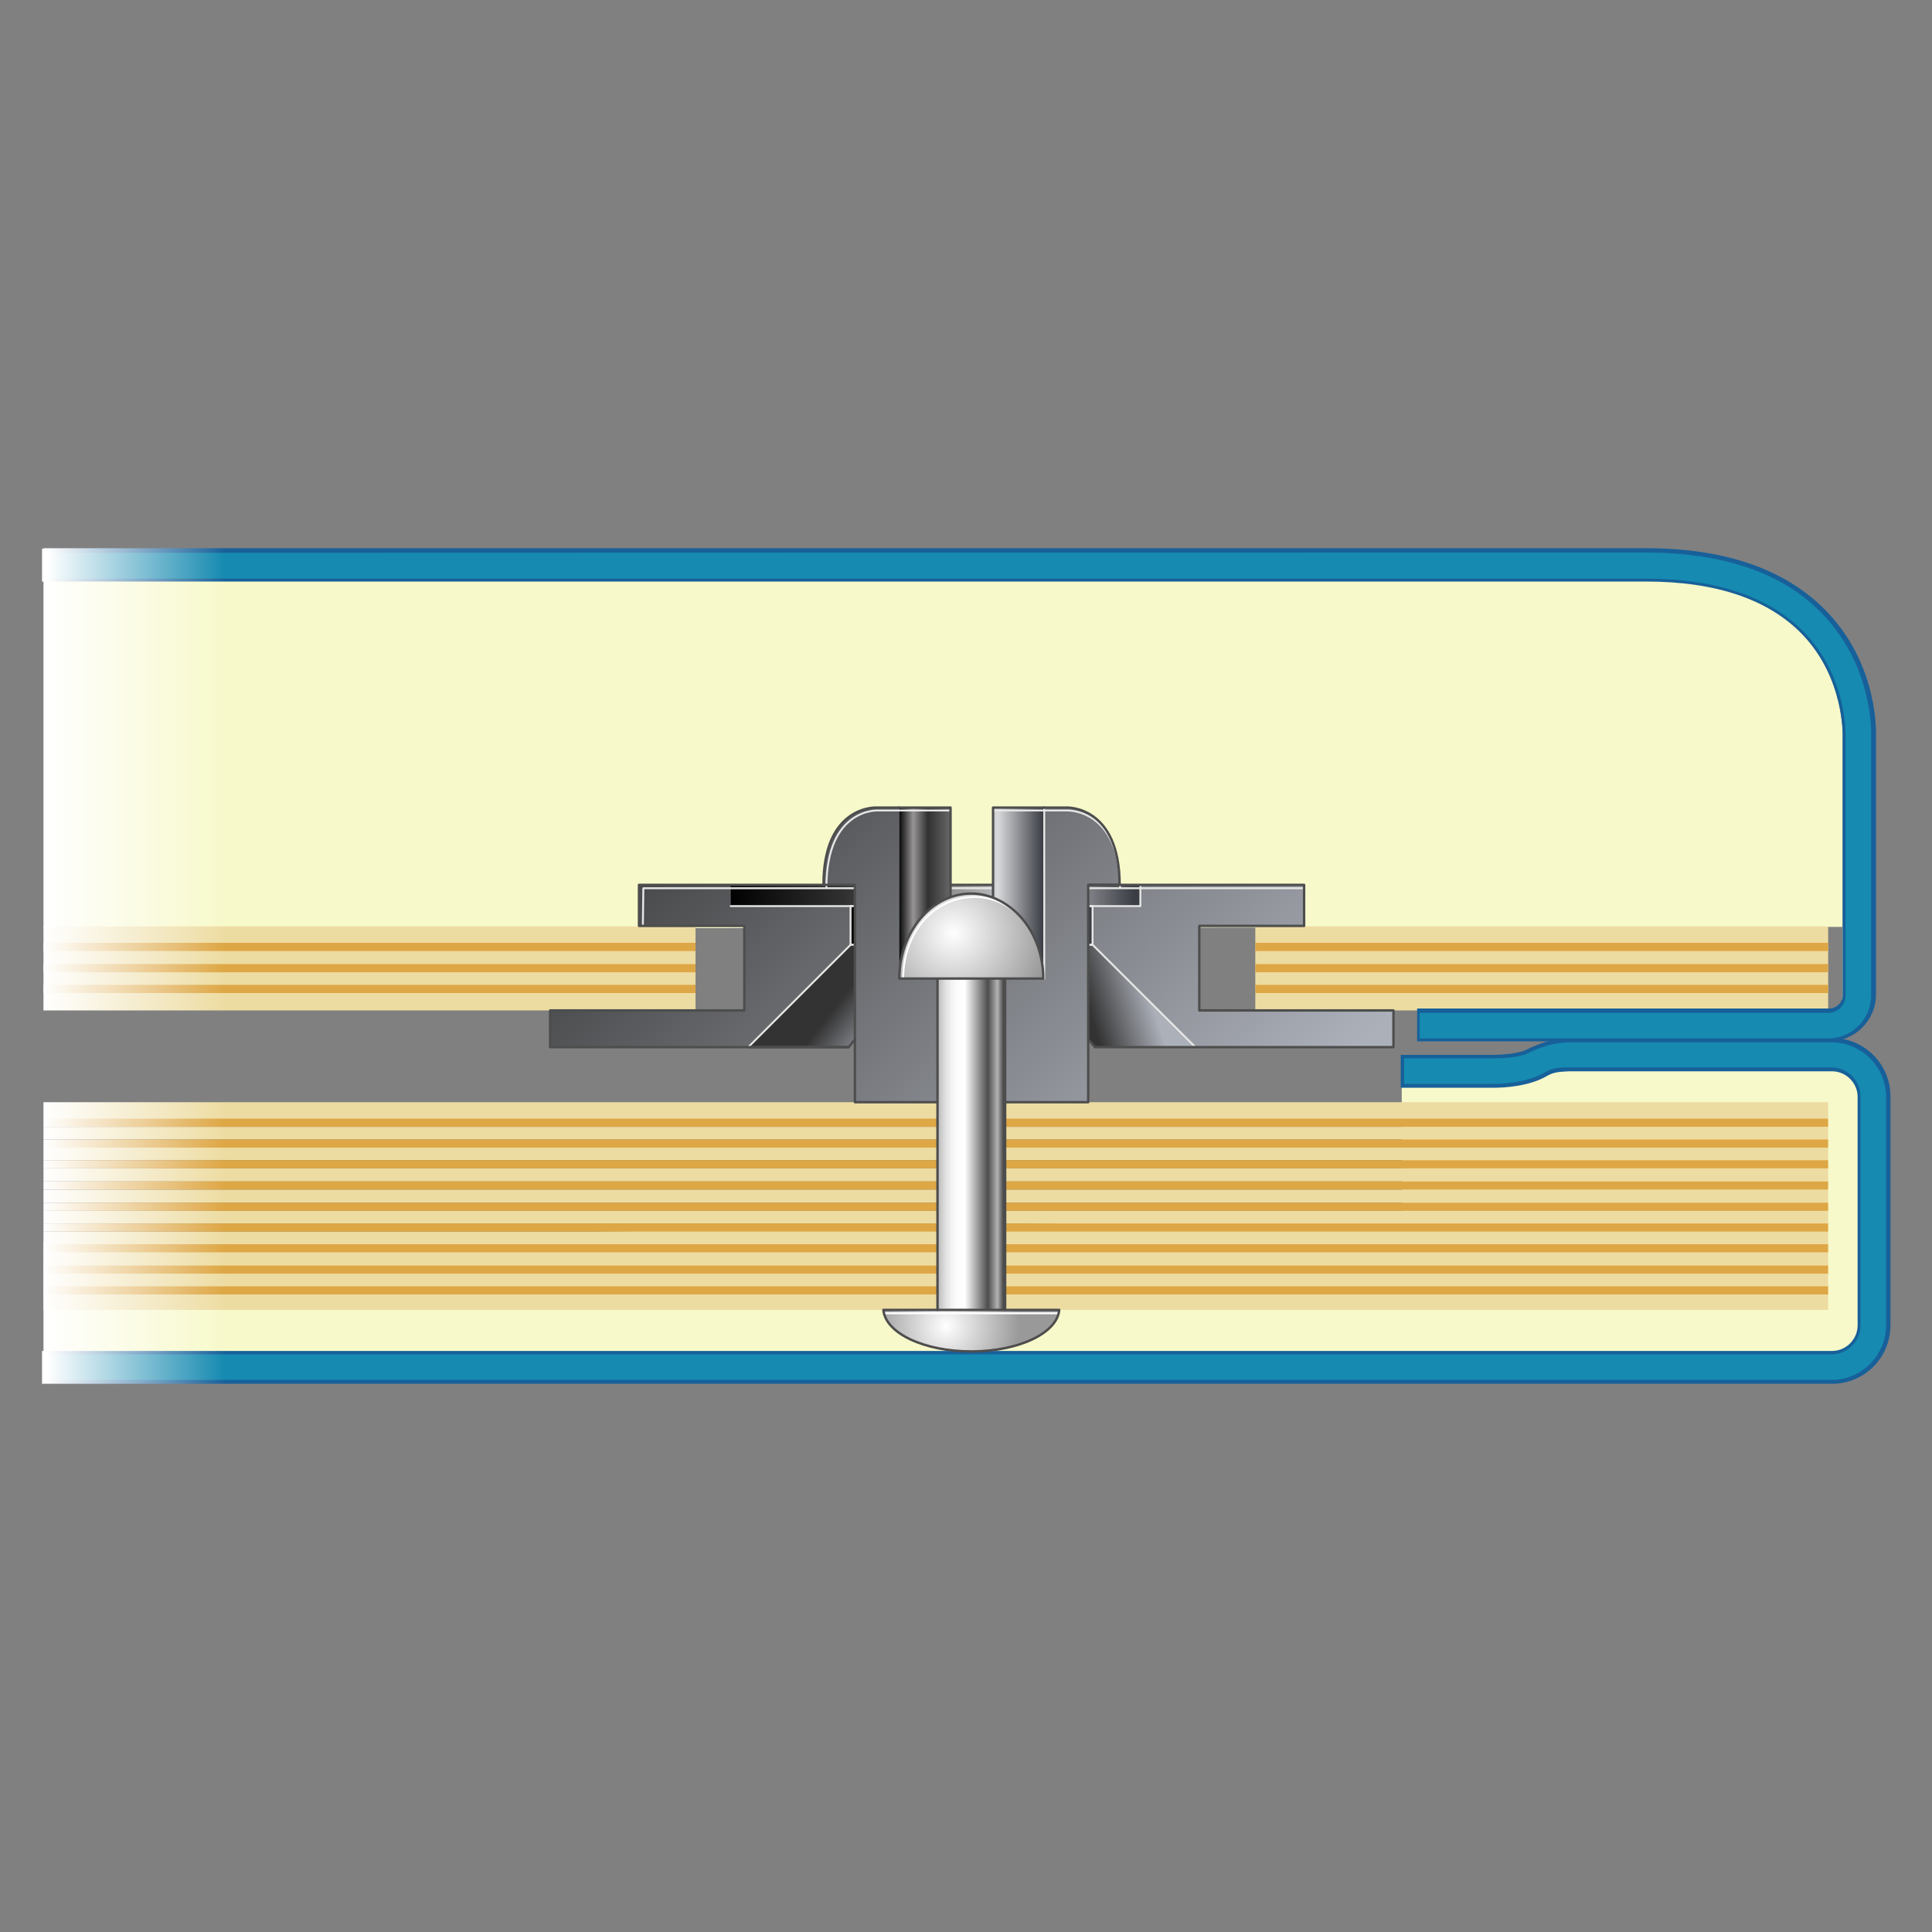 <?xml version="1.0" encoding="UTF-8"?>
<!-- Generator: Adobe Illustrator 22.1.0, SVG Export Plug-In . SVG Version: 6.00 Build 0)  -->
<svg xmlns="http://www.w3.org/2000/svg" xmlns:xlink="http://www.w3.org/1999/xlink" id="Layer_1" x="0px" y="0px" viewBox="0 0 400 400" style="enable-background:new 0 0 400 400;" xml:space="preserve">
<rect x="0" y="0" width="400" height="400" fill="#808080" stroke="none"/>
<style type="text/css">
	.st0{fill:url(#SVGID_1_);}
	.st1{fill:#EDDCA2;}
	.st2{fill:url(#SVGID_2_);}
	.st3{fill:url(#SVGID_3_);}
	.st4{fill:url(#SVGID_4_);}
	.st5{fill:url(#SVGID_5_);}
	.st6{fill:url(#SVGID_6_);}
	.st7{fill:url(#SVGID_7_);}
	.st8{fill:url(#SVGID_8_);}
	.st9{fill:url(#SVGID_9_);}
	.st10{fill:url(#SVGID_10_);}
	.st11{fill:url(#SVGID_11_);}
	.st12{fill:url(#SVGID_12_);}
	.st13{fill:url(#SVGID_13_);}
	.st14{fill:url(#SVGID_14_);}
	.st15{fill:url(#SVGID_15_);}
	.st16{fill:url(#SVGID_16_);}
	.st17{fill:url(#SVGID_17_);}
	.st18{fill:url(#SVGID_18_);}
	.st19{fill:url(#SVGID_19_);}
	.st20{fill:url(#SVGID_20_);}
	.st21{fill:#DEA745;}
	.st22{fill:#FFFFFF;stroke:#000000;stroke-width:0.25;stroke-linecap:round;stroke-linejoin:round;}
	.st23{fill:url(#SVGID_21_);}
	.st24{fill:url(#SVGID_22_);}
	.st25{fill:url(#SVGID_23_);}
	.st26{fill:url(#SVGID_24_);}
	.st27{fill:url(#SVGID_25_);}
	.st28{fill:url(#SVGID_26_);}
	.st29{fill:url(#SVGID_27_);}
	.st30{fill:url(#SVGID_28_);}
	.st31{fill:url(#SVGID_29_);}
	.st32{fill:url(#SVGID_30_);}
	.st33{fill:url(#SVGID_31_);}
	.st34{fill:url(#SVGID_32_);}
	.st35{fill:url(#SVGID_33_);}
	.st36{fill:url(#SVGID_34_);}
	.st37{fill:url(#SVGID_35_);}
	.st38{fill:url(#SVGID_36_);}
	.st39{fill:url(#SVGID_37_);}
	.st40{fill:url(#SVGID_38_);}
	.st41{fill:url(#SVGID_39_);enable-background:new    ;}
	.st42{fill:url(#SVGID_40_);enable-background:new    ;}
	.st43{fill:url(#SVGID_41_);enable-background:new    ;}
	.st44{fill:url(#SVGID_42_);enable-background:new    ;}
	.st45{fill:none;stroke:#E6E6E6;stroke-width:0.4;stroke-linecap:round;stroke-linejoin:round;}
	.st46{fill:none;stroke:#FFFFFF;stroke-width:0.4;stroke-linecap:round;stroke-linejoin:round;}
	.st47{fill:none;stroke:#4D4D4D;stroke-width:0.5;stroke-linecap:round;stroke-linejoin:round;}
</style>
<g>
	<linearGradient id="SVGID_1_" gradientUnits="userSpaceOnUse" x1="9.036" y1="201.135" x2="46.857" y2="201.135">
		<stop offset="0" style="stop-color:#FFFFFF"></stop>
		<stop offset="1" style="stop-color:#F7F9CA"></stop>
	</linearGradient>
	<path class="st0" d="M9,179.9v12.4l377.1-0.4l-5.3,21.1l-59.8,7.2l-30.8,1.3l0.1,30.5L9,257.1v25.1h370.2c3.1,0,8.7-6.6,8.7-9.8   l-3.1-45.4l-1.2-7.3l-8.1-5l5-3l1-5.6l0-53.5c0-0.1,0.5-12.2-8.4-21.4c-7-7.4-18-11.1-32.6-11.1H9V179.9z"></path>
	<g>
		<rect x="259.9" y="191.8" class="st1" width="118.6" height="17.4"></rect>
		<g>
			<linearGradient id="SVGID_2_" gradientUnits="userSpaceOnUse" x1="9.036" y1="269.639" x2="46.758" y2="269.639">
				<stop offset="0" style="stop-color:#FFFFFF"></stop>
				<stop offset="1" style="stop-color:#EDDCA2"></stop>
			</linearGradient>
			<rect x="9" y="268" class="st2" width="369.5" height="3.2"></rect>
			<linearGradient id="SVGID_3_" gradientUnits="userSpaceOnUse" x1="9.036" y1="265.043" x2="46.758" y2="265.043">
				<stop offset="0" style="stop-color:#FFFFFF"></stop>
				<stop offset="1" style="stop-color:#EDDCA2"></stop>
			</linearGradient>
			<rect x="9" y="263.7" class="st3" width="369.5" height="2.6"></rect>
			<linearGradient id="SVGID_4_" gradientUnits="userSpaceOnUse" x1="9.036" y1="234.637" x2="46.758" y2="234.637">
				<stop offset="0" style="stop-color:#FFFFFF"></stop>
				<stop offset="1" style="stop-color:#EDDCA2"></stop>
			</linearGradient>
			<rect x="9" y="233.3" class="st4" width="369.5" height="2.6"></rect>
			<linearGradient id="SVGID_5_" gradientUnits="userSpaceOnUse" x1="9.036" y1="252.037" x2="46.758" y2="252.037">
				<stop offset="0" style="stop-color:#FFFFFF"></stop>
				<stop offset="1" style="stop-color:#EDDCA2"></stop>
			</linearGradient>
			<rect x="9" y="250.7" class="st5" width="369.5" height="2.6"></rect>
			<linearGradient id="SVGID_6_" gradientUnits="userSpaceOnUse" x1="9.036" y1="229.905" x2="46.758" y2="229.905">
				<stop offset="0" style="stop-color:#FFFFFF"></stop>
				<stop offset="1" style="stop-color:#EDDCA2"></stop>
			</linearGradient>
			<rect x="9" y="228.2" class="st6" width="369.5" height="3.5"></rect>
			<linearGradient id="SVGID_7_" gradientUnits="userSpaceOnUse" x1="9.036" y1="238.943" x2="46.758" y2="238.943">
				<stop offset="0" style="stop-color:#FFFFFF"></stop>
				<stop offset="1" style="stop-color:#EDDCA2"></stop>
			</linearGradient>
			<rect x="9" y="237.6" class="st7" width="369.5" height="2.6"></rect>
			<linearGradient id="SVGID_8_" gradientUnits="userSpaceOnUse" x1="9.036" y1="247.686" x2="46.758" y2="247.686">
				<stop offset="0" style="stop-color:#FFFFFF"></stop>
				<stop offset="1" style="stop-color:#EDDCA2"></stop>
			</linearGradient>
			<rect x="9" y="246.3" class="st8" width="369.5" height="2.7"></rect>
			<linearGradient id="SVGID_9_" gradientUnits="userSpaceOnUse" x1="9.036" y1="256.343" x2="46.758" y2="256.343">
				<stop offset="0" style="stop-color:#FFFFFF"></stop>
				<stop offset="1" style="stop-color:#EDDCA2"></stop>
			</linearGradient>
			<rect x="9" y="255" class="st9" width="369.5" height="2.6"></rect>
			<linearGradient id="SVGID_10_" gradientUnits="userSpaceOnUse" x1="9.036" y1="260.694" x2="46.758" y2="260.694">
				<stop offset="0" style="stop-color:#FFFFFF"></stop>
				<stop offset="1" style="stop-color:#EDDCA2"></stop>
			</linearGradient>
			<rect x="9" y="259.3" class="st10" width="369.5" height="2.7"></rect>
			<linearGradient id="SVGID_11_" gradientUnits="userSpaceOnUse" x1="9.036" y1="243.294" x2="46.758" y2="243.294">
				<stop offset="0" style="stop-color:#FFFFFF"></stop>
				<stop offset="1" style="stop-color:#EDDCA2"></stop>
			</linearGradient>
			<rect x="9" y="241.9" class="st11" width="369.5" height="2.7"></rect>
			<linearGradient id="SVGID_12_" gradientUnits="userSpaceOnUse" x1="9.036" y1="232.483" x2="46.499" y2="232.483">
				<stop offset="0" style="stop-color:#FFFFFF"></stop>
				<stop offset="1" style="stop-color:#DEA745"></stop>
			</linearGradient>
			<rect x="9" y="231.6" class="st12" width="369.5" height="1.7"></rect>
			<linearGradient id="SVGID_13_" gradientUnits="userSpaceOnUse" x1="9.036" y1="236.791" x2="46.499" y2="236.791">
				<stop offset="0" style="stop-color:#FFFFFF"></stop>
				<stop offset="1" style="stop-color:#DEA745"></stop>
			</linearGradient>
			<rect x="9" y="235.9" class="st13" width="369.5" height="1.7"></rect>
			<linearGradient id="SVGID_14_" gradientUnits="userSpaceOnUse" x1="9.036" y1="241.097" x2="46.499" y2="241.097">
				<stop offset="0" style="stop-color:#FFFFFF"></stop>
				<stop offset="1" style="stop-color:#DEA745"></stop>
			</linearGradient>
			<rect x="9" y="240.2" class="st14" width="369.5" height="1.7"></rect>
			<linearGradient id="SVGID_15_" gradientUnits="userSpaceOnUse" x1="9.036" y1="245.49" x2="46.499" y2="245.49">
				<stop offset="0" style="stop-color:#FFFFFF"></stop>
				<stop offset="1" style="stop-color:#DEA745"></stop>
			</linearGradient>
			<rect x="9" y="244.6" class="st15" width="369.5" height="1.7"></rect>
			<linearGradient id="SVGID_16_" gradientUnits="userSpaceOnUse" x1="9.036" y1="249.882" x2="46.499" y2="249.882">
				<stop offset="0" style="stop-color:#FFFFFF"></stop>
				<stop offset="1" style="stop-color:#DEA745"></stop>
			</linearGradient>
			<rect x="9" y="249" class="st16" width="369.5" height="1.7"></rect>
			<linearGradient id="SVGID_17_" gradientUnits="userSpaceOnUse" x1="9.036" y1="254.19" x2="46.499" y2="254.19">
				<stop offset="0" style="stop-color:#FFFFFF"></stop>
				<stop offset="1" style="stop-color:#DEA745"></stop>
			</linearGradient>
			<rect x="9" y="253.3" class="st17" width="369.5" height="1.7"></rect>
			<linearGradient id="SVGID_18_" gradientUnits="userSpaceOnUse" x1="9.036" y1="258.497" x2="46.499" y2="258.497">
				<stop offset="0" style="stop-color:#FFFFFF"></stop>
				<stop offset="1" style="stop-color:#DEA745"></stop>
			</linearGradient>
			<rect x="9" y="257.6" class="st18" width="369.5" height="1.7"></rect>
			<linearGradient id="SVGID_19_" gradientUnits="userSpaceOnUse" x1="9.036" y1="262.89" x2="46.499" y2="262.89">
				<stop offset="0" style="stop-color:#FFFFFF"></stop>
				<stop offset="1" style="stop-color:#DEA745"></stop>
			</linearGradient>
			<rect x="9" y="262" class="st19" width="369.5" height="1.7"></rect>
			<linearGradient id="SVGID_20_" gradientUnits="userSpaceOnUse" x1="9.036" y1="267.196" x2="46.499" y2="267.196">
				<stop offset="0" style="stop-color:#FFFFFF"></stop>
				<stop offset="1" style="stop-color:#DEA745"></stop>
			</linearGradient>
			<rect x="9" y="266.3" class="st20" width="369.5" height="1.7"></rect>
		</g>
		<rect x="259.9" y="195.2" class="st21" width="118.6" height="1.7"></rect>
		<rect x="259.9" y="199.6" class="st21" width="118.6" height="1.7"></rect>
		<rect x="259.9" y="203.9" class="st21" width="118.6" height="1.7"></rect>
	</g>
	<polygon class="st22" points="198.1,211.4 198.1,215.6 200.2,213.5  "></polygon>
	<polygon class="st22" points="202.3,211.4 200.2,213.5 202.3,215.6  "></polygon>
	<polygon class="st22" points="202.3,216.6 202.3,215.6 200.2,213.5 198.1,215.6 198.1,216.6  "></polygon>
	<linearGradient id="SVGID_21_" gradientUnits="userSpaceOnUse" x1="220.3" y1="277.505" x2="108.09" y2="165.294">
		<stop offset="0" style="stop-color:#ACB0B9"></stop>
		<stop offset="1" style="stop-color:#333333"></stop>
	</linearGradient>
	<polygon class="st23" points="176.1,187.6 176.1,195.6 154.9,216.8 113.9,216.8 113.9,209.2 154.1,209.2 154.1,191.7 132.3,191.7    132.3,183.2 166.3,183.2 166.3,187.6  "></polygon>
	<linearGradient id="SVGID_22_" gradientUnits="userSpaceOnUse" x1="278.293" y1="219.507" x2="166.086" y2="107.3">
		<stop offset="0" style="stop-color:#ACB0B9"></stop>
		<stop offset="1" style="stop-color:#333333"></stop>
	</linearGradient>
	<polygon class="st24" points="226.3,187.6 226.3,195.6 247.5,216.8 288.5,216.8 288.5,209.2 248.3,209.2 248.3,191.7 270,191.7    270,183.2 236,183.2 236,187.6  "></polygon>
	<g>
		<linearGradient id="SVGID_23_" gradientUnits="userSpaceOnUse" x1="9.036" y1="200.51" x2="46.633" y2="200.51">
			<stop offset="0" style="stop-color:#FFFFFF"></stop>
			<stop offset="1" style="stop-color:#EDDCA2"></stop>
		</linearGradient>
		<rect x="9" y="191.8" class="st25" width="135" height="17.4"></rect>
		<g>
			<g>
				<linearGradient id="SVGID_24_" gradientUnits="userSpaceOnUse" x1="9.036" y1="196.096" x2="46.62" y2="196.096">
					<stop offset="0" style="stop-color:#FFFFFF"></stop>
					<stop offset="1" style="stop-color:#DEA745"></stop>
				</linearGradient>
				<rect x="9" y="195.2" class="st26" width="135" height="1.7"></rect>
			</g>
			<g>
				<linearGradient id="SVGID_25_" gradientUnits="userSpaceOnUse" x1="9.036" y1="200.404" x2="46.62" y2="200.404">
					<stop offset="0" style="stop-color:#FFFFFF"></stop>
					<stop offset="1" style="stop-color:#DEA745"></stop>
				</linearGradient>
				<rect x="9" y="199.6" class="st27" width="135" height="1.7"></rect>
			</g>
			<g>
				<linearGradient id="SVGID_26_" gradientUnits="userSpaceOnUse" x1="9.036" y1="204.71" x2="46.62" y2="204.71">
					<stop offset="0" style="stop-color:#FFFFFF"></stop>
					<stop offset="1" style="stop-color:#DEA745"></stop>
				</linearGradient>
				<rect x="9" y="203.9" class="st28" width="135" height="1.7"></rect>
			</g>
		</g>
	</g>
	<linearGradient id="SVGID_27_" gradientUnits="userSpaceOnUse" x1="235.856" y1="185.381" x2="150.758" y2="185.381">
		<stop offset="1.123600e-02" style="stop-color:#3A3D44"></stop>
		<stop offset="0.264" style="stop-color:#D7D8DA"></stop>
		<stop offset="0.714" style="stop-color:#313131"></stop>
		<stop offset="1" style="stop-color:#000000"></stop>
	</linearGradient>
	<rect x="151.3" y="183.2" class="st29" width="84.8" height="4.5"></rect>
	<linearGradient id="SVGID_28_" gradientUnits="userSpaceOnUse" x1="184.55" y1="214.478" x2="174.404" y2="206.553">
		<stop offset="0" style="stop-color:#ACB0B9"></stop>
		<stop offset="1" style="stop-color:#333333"></stop>
	</linearGradient>
	<polygon class="st30" points="176.1,195.6 154.9,216.8 175.7,216.8 193,195.6  "></polygon>
	<linearGradient id="SVGID_29_" gradientUnits="userSpaceOnUse" x1="226.124" y1="191.598" x2="176.833" y2="191.598">
		<stop offset="1.123600e-02" style="stop-color:#3A3D44"></stop>
		<stop offset="0.264" style="stop-color:#D7D8DA"></stop>
		<stop offset="0.714" style="stop-color:#313131"></stop>
		<stop offset="1" style="stop-color:#000000"></stop>
	</linearGradient>
	<rect x="176.1" y="187.6" class="st31" width="16.9" height="8"></rect>
	<linearGradient id="SVGID_30_" gradientUnits="userSpaceOnUse" x1="237.331" y1="203.448" x2="224.965" y2="207.254">
		<stop offset="0" style="stop-color:#ACB0B9"></stop>
		<stop offset="1" style="stop-color:#333333"></stop>
	</linearGradient>
	<polygon class="st32" points="226.2,195.6 247.5,216.8 226.7,216.8 209.4,195.6  "></polygon>
	<linearGradient id="SVGID_31_" gradientUnits="userSpaceOnUse" x1="226.125" y1="191.598" x2="176.833" y2="191.598">
		<stop offset="1.123600e-02" style="stop-color:#3A3D44"></stop>
		<stop offset="0.264" style="stop-color:#D7D8DA"></stop>
		<stop offset="0.714" style="stop-color:#313131"></stop>
		<stop offset="1" style="stop-color:#000000"></stop>
	</linearGradient>
	<rect x="209.4" y="187.6" class="st33" width="16.9" height="8"></rect>
	<linearGradient id="SVGID_32_" gradientUnits="userSpaceOnUse" x1="216.318" y1="184.902" x2="186.009" y2="184.902">
		<stop offset="1.123600e-02" style="stop-color:#3A3D44"></stop>
		<stop offset="0.32" style="stop-color:#D7D8DA"></stop>
		<stop offset="0.798" style="stop-color:#313131"></stop>
		<stop offset="0.899" style="stop-color:#979494"></stop>
		<stop offset="1" style="stop-color:#000000"></stop>
	</linearGradient>
	<polyline class="st34" points="196.8,202.6 196.8,167.2 186.1,167.2 186.1,202.6  "></polyline>
	<linearGradient id="SVGID_33_" gradientUnits="userSpaceOnUse" x1="216.319" y1="184.902" x2="186.01" y2="184.902">
		<stop offset="1.123600e-02" style="stop-color:#3A3D44"></stop>
		<stop offset="0.32" style="stop-color:#D7D8DA"></stop>
		<stop offset="0.798" style="stop-color:#313131"></stop>
		<stop offset="0.899" style="stop-color:#979494"></stop>
		<stop offset="1" style="stop-color:#000000"></stop>
	</linearGradient>
	<polyline class="st35" points="205.6,202.6 205.6,167.2 216.2,167.2 216.2,202.6  "></polyline>
	<linearGradient id="SVGID_34_" gradientUnits="userSpaceOnUse" x1="240.856" y1="256.939" x2="128.648" y2="144.731">
		<stop offset="0" style="stop-color:#ACB0B9"></stop>
		<stop offset="1" style="stop-color:#333333"></stop>
	</linearGradient>
	<path class="st36" d="M198.1,202.6h-11.9v-35.4h-4.6c0,0-11-0.6-11,16h6.5v45h22v-25.6H198.1z"></path>
	<linearGradient id="SVGID_35_" gradientUnits="userSpaceOnUse" x1="257.069" y1="240.726" x2="144.86" y2="128.518">
		<stop offset="0" style="stop-color:#ACB0B9"></stop>
		<stop offset="1" style="stop-color:#333333"></stop>
	</linearGradient>
	<path class="st37" d="M225.3,183.2h6.5c0-16.5-11-16-11-16h-4.6v35.4h-11.9h-1v25.6h22V183.2z"></path>
	<linearGradient id="SVGID_36_" gradientUnits="userSpaceOnUse" x1="193.717" y1="236.083" x2="207.689" y2="236.083">
		<stop offset="5.618000e-03" style="stop-color:#ADADAD"></stop>
		<stop offset="7.362395e-02" style="stop-color:#C9C9C9"></stop>
		<stop offset="0.15" style="stop-color:#E1E1E1"></stop>
		<stop offset="0.232" style="stop-color:#F2F2F2"></stop>
		<stop offset="0.321" style="stop-color:#FCFCFC"></stop>
		<stop offset="0.433" style="stop-color:#FFFFFF"></stop>
		<stop offset="0.775" style="stop-color:#4D4D4D"></stop>
		<stop offset="0.916" style="stop-color:#B3B3B3"></stop>
		<stop offset="1" style="stop-color:#4D4D4D"></stop>
	</linearGradient>
	<rect x="194.1" y="199.2" class="st38" width="14" height="73.9"></rect>
	<radialGradient id="SVGID_37_" cx="197.414" cy="193.262" r="20.018" gradientUnits="userSpaceOnUse">
		<stop offset="0" style="stop-color:#FFFFFF"></stop>
		<stop offset="1" style="stop-color:#999999"></stop>
	</radialGradient>
	<path class="st39" d="M201.1,185c-8.2,0-14.9,7.9-14.9,17.6H216C216,192.9,209.3,185,201.1,185z"></path>
	<g>
		<radialGradient id="SVGID_38_" cx="195.87" cy="274.588" r="15.208" gradientUnits="userSpaceOnUse">
			<stop offset="0" style="stop-color:#FFFFFF"></stop>
			<stop offset="1" style="stop-color:#999999"></stop>
		</radialGradient>
		<path class="st40" d="M182.9,271.2c0.4,4.8,8.4,8.6,18.2,8.6c9.8,0,17.8-3.8,18.2-8.6H182.9z"></path>
	</g>
	<g>
		<linearGradient id="SVGID_39_" gradientUnits="userSpaceOnUse" x1="9.8" y1="250.66" x2="46.503" y2="250.66">
			<stop offset="0" style="stop-color:#FFFFFF"></stop>
			<stop offset="1" style="stop-color:#168AB0"></stop>
		</linearGradient>
		<path class="st41" d="M379.3,215.3H326c-2.2,0.1-5.1,0-9.7,2.3c-0.6,0.3-2.5,1.1-6.9,1.1h-19.1v6.1h19.1c2.9,0,7.5-0.5,10.7-2.4    c1.8-1.1,3.5-0.9,6-0.9l53.1,0c3.1,0,5.6,2.5,5.6,5.6v47.3c0,3.1-2.5,5.6-5.6,5.6H9v6.1h370.2c6.4,0,11.7-5.2,11.7-11.7V227    C391,220.6,385.7,215.3,379.3,215.3z"></path>
		<linearGradient id="SVGID_40_" gradientUnits="userSpaceOnUse" x1="9.614" y1="250.66" x2="46.812" y2="250.66">
			<stop offset="0" style="stop-color:#FFFFFF"></stop>
			<stop offset="1" style="stop-color:#17609A"></stop>
		</linearGradient>
		<path class="st42" d="M326,215c0,0-0.5,0-0.5,0c-2.1,0-5,0.1-9.4,2.3c-0.8,0.4-2.7,1-6.8,1.1H290v6.8h19.5c1.6,0,7.1-0.2,10.9-2.5    c1.4-0.8,2.7-0.8,4.5-0.9l1.3,0l53.1,0c2.9,0,5.3,2.4,5.3,5.3v47.3c0,2.9-2.4,5.3-5.3,5.3H8.7v6.8h370.6c6.7,0,12.1-5.4,12.1-12.1    V227c0-6.7-5.4-12.1-12.1-12.1H326z M309.4,219.1c4.2,0,6.3-0.7,7.1-1.1c4.2-2.1,6.9-2.2,9-2.2l0.5,0h53.2    c6.2,0,11.3,5.1,11.3,11.3v47.3c0,6.2-5.1,11.3-11.3,11.3c0,0-369.1,0-369.9,0c0-0.6,0-4.7,0-5.3c0.8,0,369.9,0,369.9,0    c3.3,0,6-2.7,6-6V227c0-3.3-2.7-6-6-6l-53.1,0c0,0-1.3,0-1.3,0c-1.8,0-3.3,0-4.9,1c-3.7,2.2-9,2.4-10.5,2.4c0,0-18,0-18.7,0    c0-0.6,0-4.7,0-5.3C291.4,219.1,309.4,219.1,309.4,219.1z"></path>
	</g>
	<g>
		<linearGradient id="SVGID_41_" gradientUnits="userSpaceOnUse" x1="9.794" y1="164.654" x2="46.495" y2="164.654">
			<stop offset="0" style="stop-color:#FFFFFF"></stop>
			<stop offset="1" style="stop-color:#168AB0"></stop>
		</linearGradient>
		<path class="st43" d="M373.4,131.2c8.8,9.2,8.4,21.3,8.4,21.4l0,53.5c0,1.8-1.4,3.2-3.2,3.2h-84.9v6.1h84.9c5.1,0,9.3-4.2,9.3-9.3    v-53.3c0-0.4,0.6-14.5-10-25.6c-8.2-8.7-20.7-13-37.1-13H9v6.1h331.7C355.4,120.1,366.3,123.8,373.4,131.2z"></path>
		<linearGradient id="SVGID_42_" gradientUnits="userSpaceOnUse" x1="9.607" y1="164.654" x2="46.798" y2="164.654">
			<stop offset="0" style="stop-color:#FFFFFF"></stop>
			<stop offset="1" style="stop-color:#17609A"></stop>
		</linearGradient>
		<path class="st44" d="M9,113.6H8.7v6.8h332.1c14.5,0,25.4,3.7,32.4,11l0,0c8.7,9.1,8.3,21,8.3,21.1c0,0,0,53.5,0,53.5    c0,1.6-1.3,2.8-2.8,2.8h-85.3v6.8h85.3c5.3,0,9.7-4.3,9.7-9.7v-53.3c0-0.1,0.8-14.5-10.1-25.9c-8.3-8.7-20.9-13.2-37.4-13.2H9z     M340.7,114.4c16.3,0,28.7,4.3,36.8,12.9c9.3,9.8,9.9,21.7,9.9,24.7c0,0.4,0,0.7,0,0.7l0,53.4c0,4.9-4,8.9-8.9,8.9    c0,0-83.8,0-84.6,0c0-0.6,0-4.7,0-5.3c0.7,0,84.6,0,84.6,0c2,0,3.6-1.6,3.6-3.6l0-53.5c0,0,0-0.1,0-0.4c0-2.2-0.4-12.8-8.5-21.2    l0,0c-7.1-7.4-18.2-11.2-32.9-11.2c0,0-330.6,0-331.3,0c0-0.6,0-4.7,0-5.3C10.2,114.4,340.7,114.4,340.7,114.4z"></path>
	</g>
	<path class="st45" d="M231.9,183.8c0-16.5-11-16-11-16h-15.2"></path>
	<path class="st45" d="M196.6,167.8h-14.8c0,0-10.7-0.6-10.7,15.9"></path>
	<line class="st45" x1="216.2" y1="167.2" x2="216.2" y2="202.6"></line>
	<path class="st46" d="M211,189.5c-2.5-2.4-5.8-3.8-9.2-3.8c-8.2,0-14.8,7.1-14.8,16.8"></path>
	<line class="st45" x1="225.4" y1="183.9" x2="270.2" y2="183.9"></line>
	<line class="st45" x1="205.5" y1="183.9" x2="197.1" y2="183.9"></line>
	<polyline class="st45" points="133.1,191.5 133.2,183.9 177,183.9  "></polyline>
	<polyline class="st45" points="225.4,195.6 226.2,195.6 247.5,216.8  "></polyline>
	<line class="st45" x1="151.3" y1="187.6" x2="176.8" y2="187.6"></line>
	<polyline class="st45" points="225.8,187.6 236.1,187.6 236.1,183.2  "></polyline>
	<line class="st47" x1="205.5" y1="183.2" x2="197" y2="183.2"></line>
	<polyline class="st47" points="177,195.6 176.1,195.6 154.9,216.8 175.7,216.8 177,215.2  "></polyline>
	<polyline class="st45" points="176.7,195.6 176.1,195.6 154.9,216.8  "></polyline>
	<polyline class="st45" points="176.1,195.6 176.1,187.6 176.5,187.6  "></polyline>
	<polyline class="st47" points="247.5,216.8 226.7,216.8 225.6,215.5  "></polyline>
	<polyline class="st45" points="225.8,195.6 226.2,195.6 226.2,187.6 225.6,187.6  "></polyline>
	<polyline class="st47" points="196.8,185.5 196.8,167.2 186.1,167.2  "></polyline>
	<polyline class="st47" points="205.6,185.7 205.6,167.2 216.2,167.2  "></polyline>
	<path class="st47" d="M186.1,167.2h-4.6c0,0-11-0.6-11,16h6.5v45h16.9"></path>
	<path class="st47" d="M208.3,228.2h17v-45h6.5c0-16.5-11-16-11-16h-4.6"></path>
	<line class="st47" x1="208.1" y1="202.9" x2="208.1" y2="271.2"></line>
	<line class="st47" x1="194.1" y1="271.2" x2="194.1" y2="202.8"></line>
	<path class="st47" d="M210.6,189.1c-2.6-2.5-5.9-4.1-9.5-4.1c-8.2,0-14.9,7.9-14.9,17.6H216C216,197.2,213.9,192.3,210.6,189.1"></path>
	<g>
		<line class="st46" x1="219.1" y1="271.9" x2="183.1" y2="271.9"></line>
		<path class="st47" d="M182.9,271.2c0.4,4.8,8.4,8.6,18.2,8.6c9.8,0,17.8-3.8,18.2-8.6H182.9z"></path>
	</g>
	<polyline class="st47" points="247.5,216.8 288.5,216.8 288.5,209.2 248.3,209.2 248.3,191.7 270,191.7 270,183.2 225.7,183.2  "></polyline>
	<polyline class="st47" points="154.9,216.8 113.9,216.8 113.9,209.2 154.1,209.2 154.1,191.7 132.3,191.7 132.3,183.2 170.7,183.2     "></polyline>
	<line class="st47" x1="154.9" y1="216.8" x2="175.7" y2="216.8"></line>
</g>
</svg>
